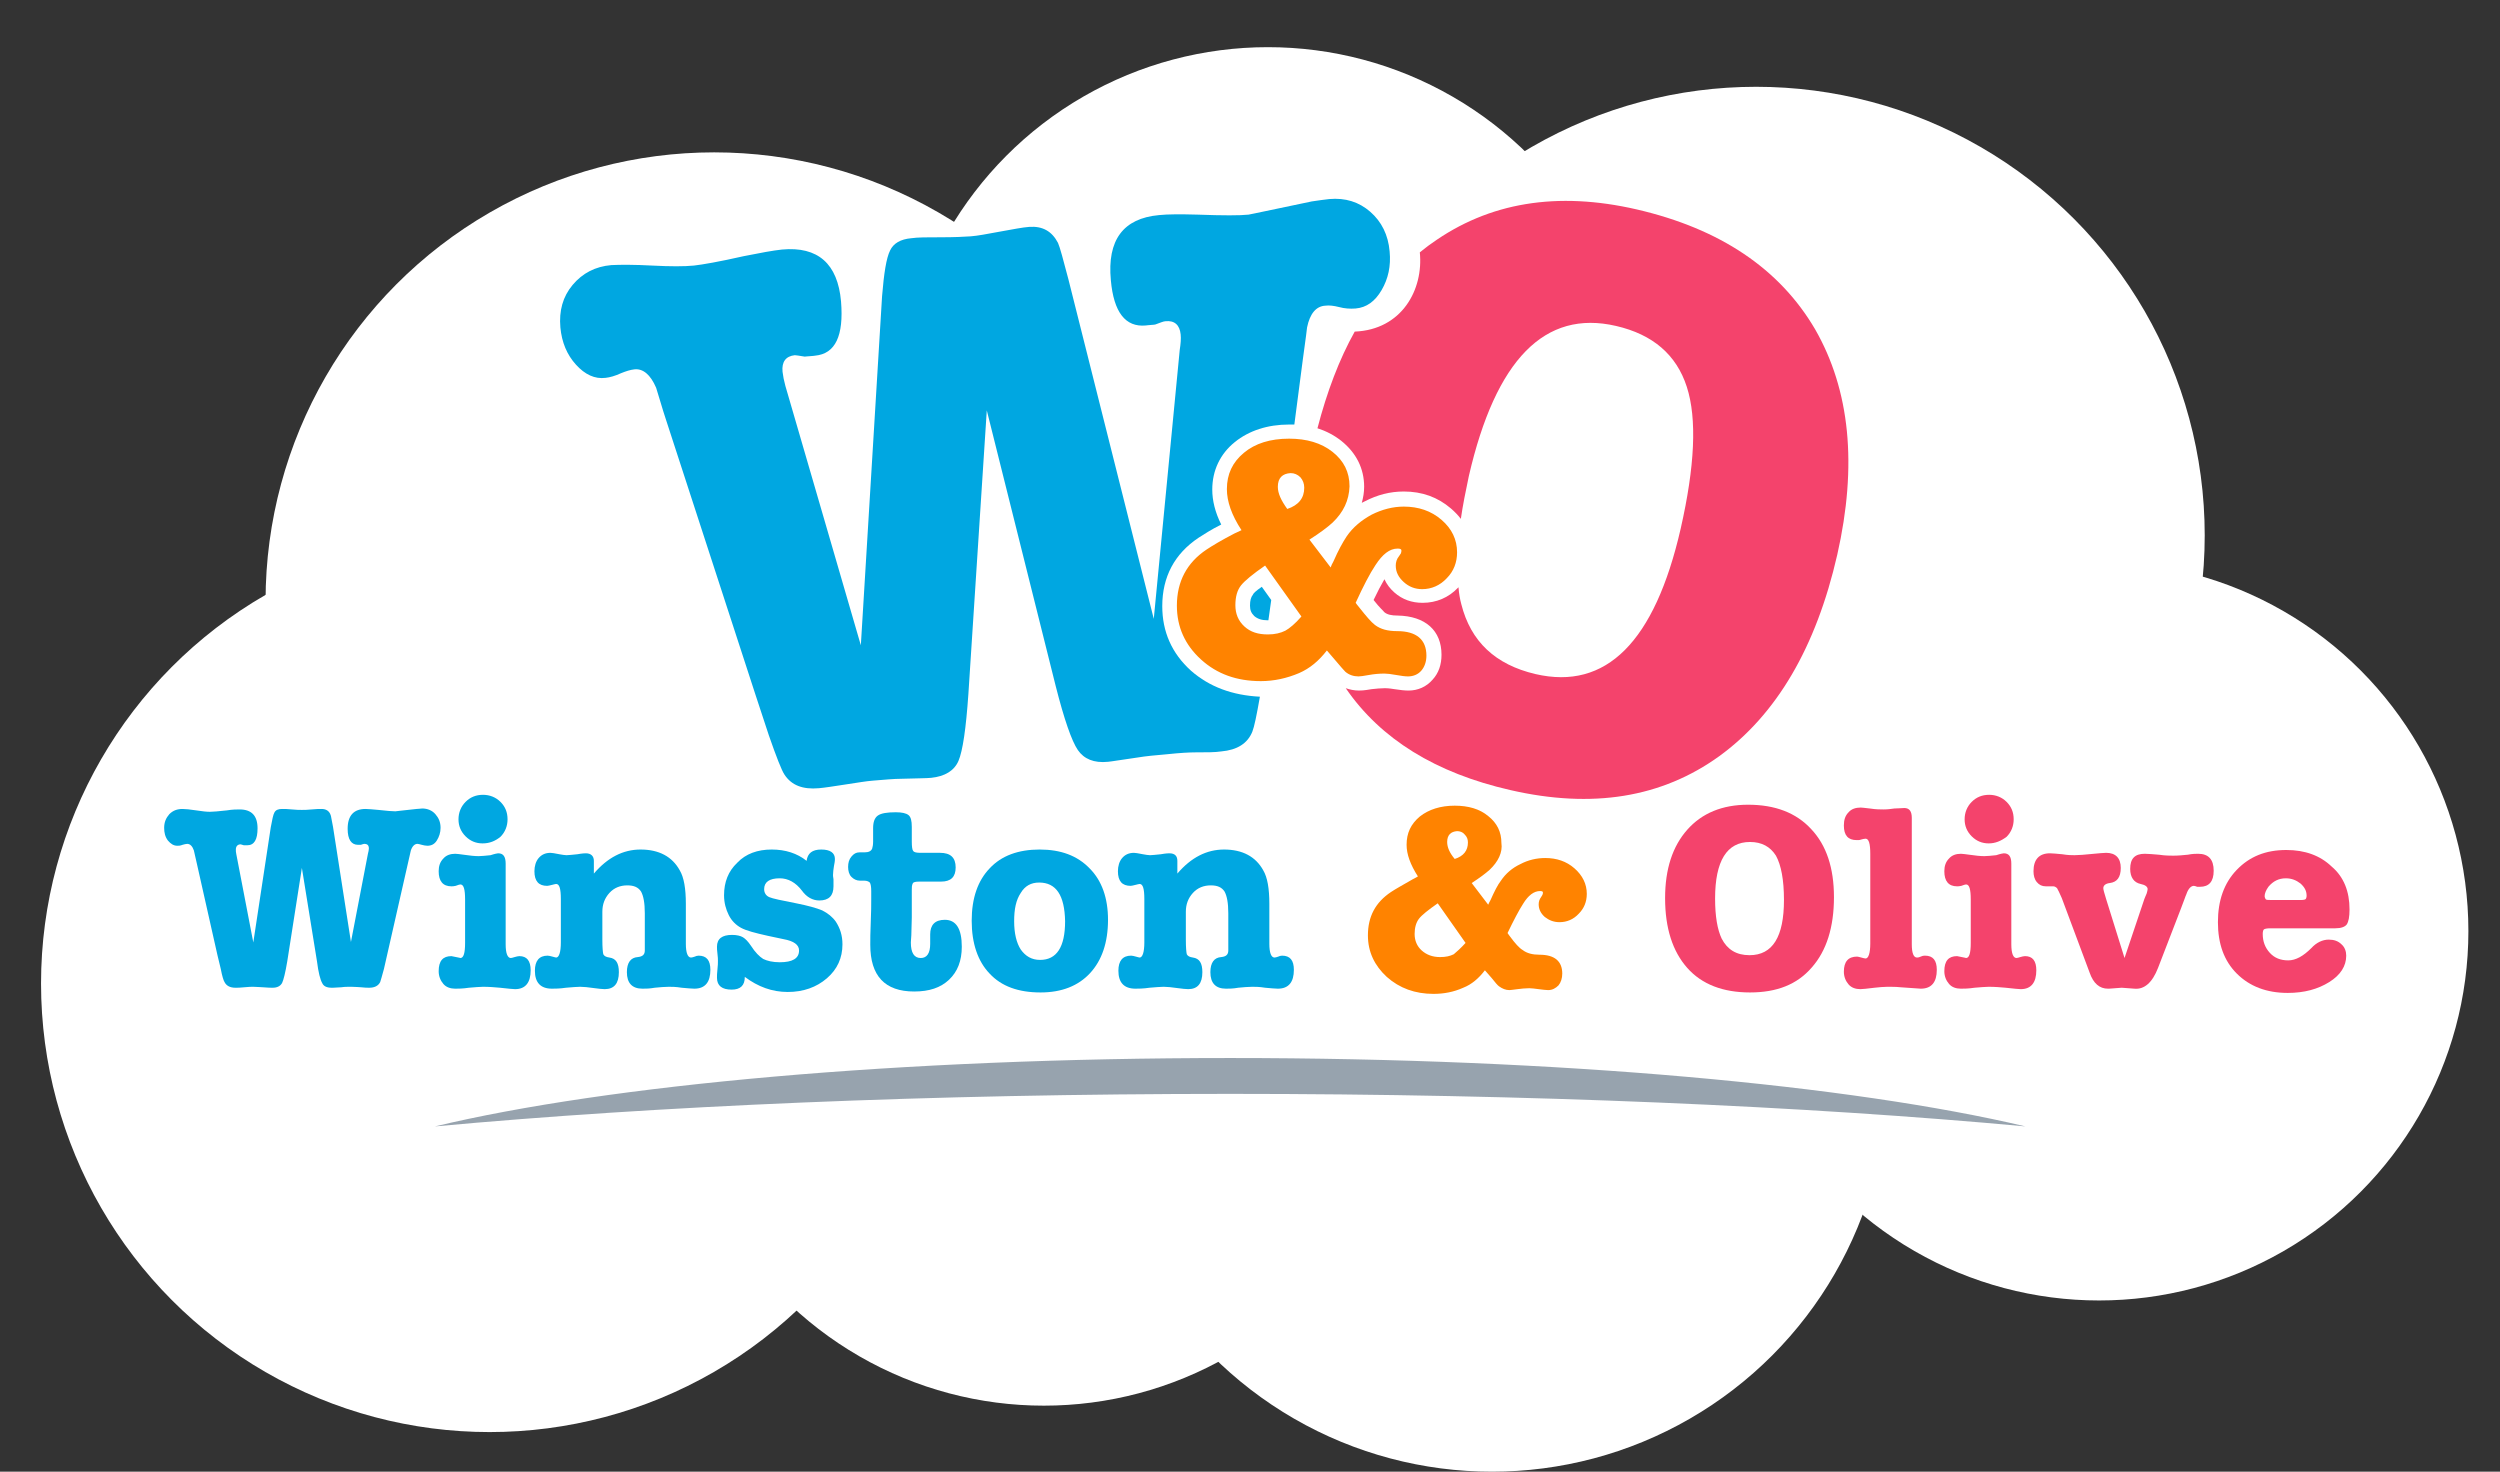 <?xml version="1.0" encoding="utf-8"?>
<!-- Generator: Adobe Illustrator 23.0.1, SVG Export Plug-In . SVG Version: 6.00 Build 0)  -->
<svg version="1.1" id="Layer_1" xmlns="http://www.w3.org/2000/svg" xmlns:xlink="http://www.w3.org/1999/xlink" x="0px" y="0px"
	 viewBox="0 0 530 312" style="enable-background:new 0 0 530 312;" xml:space="preserve">
<rect x="0" y="0" width="530" height="312" fill="#333333" stroke="none"/>
<style type="text/css">
	.st0{fill:#FFFFFF;}
	.st1{fill:#00A7E1;}
	.st2{fill:#F4436C;}
	.st3{fill:#FF8300;}
	.st4{fill:#97A3AE;}
</style>
<g>
	<g>
		<circle class="st0" cx="103.8" cy="208.5" r="95.1"/>
		<circle class="st0" cx="372.3" cy="113.5" r="95.1"/>
		<circle class="st0" cx="151.4" cy="127.4" r="95.1"/>
		<circle class="st0" cx="316.3" cy="228.1" r="83.9"/>
		<circle class="st0" cx="221.3" cy="219.7" r="78.3"/>
		<circle class="st0" cx="445" cy="197.4" r="78.3"/>
		<circle class="st0" cx="268.8" cy="88.3" r="78.3"/>
	</g>
	<g>
		<g>
			<g>
				<path class="st1" d="M252.5,142.2c-4.1-3.7-6.1-8.3-6.1-13.7c0-6.2,2.6-11.1,7.7-14.5c1.1-0.7,2.6-1.7,4.8-2.8
					c-1.3-2.6-1.9-5.1-1.9-7.4c0-4.1,1.7-7.6,4.8-10.1c3-2.4,6.9-3.7,11.5-3.7c0.4,0,0.7,0,1.1,0l1.8-13.8c0.6-4.4,0.9-6.6,0.9-6.8
					c0.6-2.9,1.9-4.5,3.9-4.6c0.8-0.1,1.7,0,2.9,0.3c1.1,0.3,2.3,0.4,3.5,0.3c2.3-0.2,4.1-1.5,5.5-3.9c1.4-2.4,2-5.1,1.7-8.2
					c-0.3-3.5-1.7-6.3-4.1-8.4c-2.4-2.1-5.3-3-8.7-2.7c-1,0.1-2.3,0.3-3.7,0.5c-8.7,1.8-13.2,2.8-13.4,2.8c-1.8,0.2-5.4,0.2-10.8,0
					c-3.6-0.1-6.3-0.1-8.2,0.1c-7.6,0.7-11,5.3-10.2,13.8c0.6,6.8,3.1,10,7.4,9.6c0.2,0,0.6-0.1,1-0.1c0.5,0,0.8-0.1,1-0.1
					c1.1-0.4,1.8-0.7,2.2-0.7c1.9-0.2,3,0.8,3.2,2.8c0.1,0.9,0,2-0.2,3.3l-5.5,57l-18.1-72c-1.1-4.2-1.8-6.8-2.2-7.7
					c-1.3-2.5-3.3-3.6-6.1-3.4c-1.4,0.1-3.4,0.5-6.2,1c-2.7,0.5-4.8,0.9-6.2,1c-1.4,0.1-3.5,0.2-6.3,0.2c-2.9,0-5,0-6.3,0.2
					c-2.3,0.2-3.8,1.1-4.5,2.6c-0.8,1.6-1.3,4.8-1.7,9.7l-4.5,74l-16-55c-0.3-1.1-0.5-2.1-0.6-3c-0.2-2.1,0.7-3.3,2.6-3.5
					c0.2,0,0.9,0.1,2.1,0.3c0.3,0,0.7-0.1,1.2-0.1c0.5,0,0.8-0.1,1-0.1c4.3-0.4,6.1-4.2,5.5-11.5c-0.7-8-4.9-11.7-12.5-11
					c-1.9,0.2-4.6,0.7-8.1,1.4c-5.3,1.2-8.8,1.8-10.6,2c-2,0.2-5,0.2-8.8,0c-3.8-0.2-6.7-0.2-8.7-0.1c-3.4,0.3-6.1,1.7-8.2,4.2
					c-2.1,2.5-2.9,5.5-2.6,9c0.3,3.2,1.4,5.8,3.3,7.9c1.9,2.1,4,3.1,6.3,2.8c0.9-0.1,2-0.4,3.3-1c1-0.4,1.9-0.7,2.8-0.8
					c1.8-0.2,3.4,1.1,4.6,3.9c0.7,2.2,1.3,4.4,2,6.5l19.1,58.7l2.8,8.5c1.6,4.6,2.7,7.4,3.3,8.3c1.5,2.3,3.9,3.2,7.3,2.9
					c1.2-0.1,3.1-0.4,5.7-0.8s4.4-0.7,5.7-0.8c2.5-0.2,4.5-0.4,6.1-0.4c3.2-0.1,5.3-0.1,6.3-0.2c2.9-0.3,4.9-1.5,5.8-3.6
					c0.9-2.1,1.6-6.9,2.1-14.2l3.9-60.1l14.6,58.4c1.8,7.1,3.4,11.7,4.7,13.6c1.3,1.9,3.4,2.8,6.4,2.5l0.8-0.1l5.4-0.8
					c1.8-0.3,3.9-0.5,6.3-0.7c2.8-0.3,4.8-0.4,6-0.4c2.4,0,4.2,0,5.5-0.2c3.4-0.3,5.6-1.7,6.6-4.2c0.4-1,0.9-3.4,1.6-7.4
					C261.2,147.4,256.4,145.6,252.5,142.2z"/>
				<path class="st1" d="M265.6,126.1c-0.4,0.5-0.6,1.2-0.6,2.3c0,1,0.3,1.6,0.9,2.2c0.7,0.6,1.6,0.9,2.8,0.9c0.1,0,0.1,0,0.2,0
					l0.6-4.3l-2-2.8C266.2,125.3,265.7,125.8,265.6,126.1z"/>
			</g>
			<path class="st2" d="M384.8,69.8C377.3,57,364.7,48.5,347,44.4c-16.9-3.9-31.4-1.5-43.5,7.2c-0.9,0.6-1.7,1.3-2.5,1.9
				c0.8,7.9-3.8,16.4-13.8,16.8c-3.3,5.9-5.9,12.8-7.9,20.5c1.9,0.6,3.6,1.5,5.1,2.7c3.1,2.5,4.8,5.8,4.8,9.7c0,1.2-0.2,2.3-0.5,3.4
				c0.2-0.1,0.4-0.2,0.6-0.3c2.7-1.4,5.4-2.1,8.3-2.1c3.9,0,7.2,1.2,10,3.6c0.8,0.7,1.5,1.4,2.1,2.2c0.4-2.8,1-5.8,1.7-9.1
				c5.7-24.7,16.1-35.3,31.2-31.8c7.8,1.8,12.8,6.1,15,12.9c2.2,6.8,1.7,16.9-1.3,30.1c-5.5,24-15.8,34.3-30.8,30.8
				c-8.5-2-13.7-6.9-15.7-14.8c-0.3-1.1-0.5-2.3-0.6-3.6c0,0-0.1,0.1-0.1,0.1c-2,2.1-4.6,3.2-7.5,3.2c-2.3,0-4.3-0.7-6-2.2
				c-0.9-0.8-1.6-1.7-2.1-2.8c-0.7,1.2-1.5,2.7-2.3,4.4c1.4,1.8,2.1,2.3,2.2,2.5l0.1,0.1c0.6,0.5,1.5,0.7,2.8,0.7
				c5.9,0.1,9.3,3.2,9.3,8.3c0,2.1-0.6,3.9-1.9,5.3c-1.3,1.5-3.1,2.3-5.1,2.3c-0.8,0-1.7-0.1-3-0.3c-1.2-0.2-1.8-0.2-2-0.2
				c-0.9,0-1.8,0.1-2.8,0.2c-1.7,0.3-2.3,0.3-2.7,0.3c-1,0-1.9-0.2-2.8-0.5c7.4,10.8,19.1,18,34.9,21.6c17.4,4,32.1,1.6,44.3-7.2
				c12.1-8.8,20.5-23,25-42.7C393.8,98.6,392.2,82.7,384.8,69.8z"/>
			<path class="st3" d="M282.5,110.8c-1.1,1-2.7,2.2-4.9,3.6l4.5,5.9c0.1-0.3,0.3-0.8,0.6-1.3c1-2.3,2-4.1,2.8-5.3
				c1.3-1.9,3.1-3.4,5.3-4.6c2.2-1.1,4.5-1.7,6.8-1.7c3.1,0,5.8,0.9,8,2.8c2.2,1.9,3.3,4.2,3.3,6.9c0,2.1-0.7,4-2.2,5.5
				c-1.4,1.5-3.2,2.3-5.2,2.3c-1.5,0-2.8-0.5-3.9-1.5c-1.1-1-1.7-2.1-1.7-3.5c0-0.7,0.2-1.4,0.7-2l0.4-0.6c0.1-0.3,0.1-0.5,0.1-0.6
				c0-0.3-0.3-0.4-0.8-0.4c-1.7,0-3.2,1.2-4.7,3.5c-1.2,1.8-2.6,4.5-4.2,8c0.1,0.2,0.4,0.5,0.7,0.9c1.5,1.9,2.6,3.2,3.4,3.8
				c1.2,0.9,2.7,1.3,4.7,1.3c4.1,0,6.2,1.8,6.2,5.2c0,1.3-0.4,2.4-1.1,3.2c-0.7,0.8-1.7,1.2-2.8,1.2c-0.6,0-1.4-0.1-2.5-0.3
				c-1.1-0.2-1.9-0.3-2.5-0.3c-1.1,0-2.2,0.1-3.3,0.3c-1.1,0.2-1.8,0.3-2.2,0.3c-1,0-2-0.3-2.8-1c-0.3-0.3-1-1.1-2.1-2.4l-1.8-2.1
				c-1.7,2.2-3.6,3.8-5.9,4.8c-2.6,1.1-5.3,1.7-8.1,1.7c-5.1,0-9.3-1.5-12.7-4.6c-3.4-3.1-5.1-6.9-5.1-11.4c0-5.1,2.1-9.1,6.3-11.9
				c1.2-0.8,3.2-2,5.9-3.4c0.3-0.1,0.8-0.4,1.5-0.7c-2.1-3.2-3.1-6.1-3.1-8.7c0-3.2,1.2-5.7,3.6-7.7c2.4-2,5.6-3,9.6-3
				c3.7,0,6.8,0.9,9.2,2.8c2.4,1.9,3.6,4.3,3.6,7.3C286,106.1,284.8,108.6,282.5,110.8z M275.9,130.7l-7.7-10.8
				c-2.6,1.8-4.3,3.2-5.1,4.2c-0.8,1-1.2,2.4-1.2,4.2c0,1.8,0.6,3.3,1.9,4.5c1.3,1.2,2.9,1.7,5,1.7c1.5,0,2.7-0.3,3.7-0.8
				C273.4,133.2,274.6,132.2,275.9,130.7z M270.9,103.2c0,1.4,0.7,2.9,2,4.7c2.4-0.8,3.6-2.3,3.6-4.5c0-0.9-0.3-1.6-0.8-2.2
				c-0.6-0.6-1.3-0.9-2.1-0.9C271.9,100.4,270.9,101.3,270.9,103.2z"/>
		</g>
		<g>
			<path class="st4" d="M260.8,231.9c63.6,0,122.2,2.6,168.6,6.9c-36.8-8.7-98.5-14.5-168.6-14.5s-131.8,5.7-168.6,14.5
				C138.7,234.5,197.2,231.9,260.8,231.9z"/>
			<g>
				<path class="st1" d="M70.6,175.3l3.8,24.4l3.6-18.7c0.1-0.4,0.2-0.8,0.2-1.1c0-0.7-0.3-1-1-1c-0.1,0-0.4,0.1-0.7,0.2
					c-0.1,0-0.2,0-0.3,0c-0.2,0-0.3,0-0.3,0c-1.4,0-2.2-1.1-2.2-3.4c0-2.8,1.3-4.2,3.8-4.2c0.6,0,1.5,0.1,2.7,0.2
					c1.8,0.2,3,0.3,3.6,0.3c0.1,0,1.6-0.2,4.5-0.5c0.5,0,0.9-0.1,1.2-0.1c1.1,0,2.1,0.4,2.8,1.2c0.7,0.8,1.1,1.7,1.1,2.9
					c0,1-0.3,1.9-0.8,2.7c-0.5,0.8-1.2,1.1-2,1.1c-0.4,0-0.8-0.1-1.2-0.2c-0.4-0.1-0.7-0.2-0.9-0.2c-0.6,0-1.1,0.5-1.4,1.4
					c0,0-0.2,0.8-0.5,2.2l-5.2,22.9c-0.4,1.5-0.7,2.5-0.8,2.8c-0.4,0.8-1.2,1.2-2.3,1.2c-0.4,0-1,0-1.8-0.1c-0.4,0-1-0.1-2-0.1
					c-0.8,0-1.5,0-2.1,0.1l-1.8,0.1h-0.3c-1,0-1.7-0.3-2-1c-0.4-0.7-0.8-2.2-1.1-4.6L64,184l-3.1,19.8c-0.4,2.4-0.8,4-1.1,4.6
					c-0.4,0.7-1.1,1-2,1c-0.3,0-1,0-2.1-0.1c-0.5,0-1.2-0.1-2-0.1c-0.4,0-1,0-1.9,0.1c-0.8,0.1-1.5,0.1-1.9,0.1
					c-1.1,0-1.9-0.4-2.3-1.2c-0.2-0.3-0.5-1.2-0.8-2.8l-0.7-2.9l-4.5-20c-0.2-0.7-0.3-1.5-0.5-2.2c-0.3-0.9-0.8-1.4-1.4-1.4
					c-0.3,0-0.6,0.1-1,0.2c-0.5,0.2-0.8,0.2-1.1,0.2c-0.8,0-1.4-0.4-2-1.1c-0.6-0.8-0.8-1.7-0.8-2.7c0-1.2,0.4-2.1,1.1-2.9
					c0.8-0.8,1.7-1.1,2.8-1.1c0.6,0,1.6,0.1,2.9,0.3c1.3,0.2,2.2,0.3,2.9,0.3c0.6,0,1.8-0.1,3.6-0.3c1.2-0.2,2.1-0.2,2.7-0.2
					c2.5,0,3.8,1.3,3.8,4c0,2.4-0.7,3.6-2.2,3.6c-0.1,0-0.2,0-0.3,0c-0.2,0-0.3,0-0.4,0c-0.4-0.1-0.6-0.2-0.7-0.2
					c-0.6,0-1,0.4-1,1.1c0,0.3,0,0.6,0.1,1l3.6,18.7l3.7-24.4c0.3-1.6,0.5-2.7,0.8-3.2c0.3-0.5,0.8-0.7,1.6-0.7c0.5,0,1.2,0,2.1,0.1
					c0.9,0.1,1.6,0.1,2.1,0.1c0.5,0,1.1,0,2.1-0.1c0.9-0.1,1.6-0.1,2.1-0.1c0.9,0,1.6,0.4,1.9,1.3C70.2,173,70.3,173.9,70.6,175.3z"
					/>
				<path class="st1" d="M105.6,180.9c1.1,0,1.6,0.7,1.6,2.2v17.1c0,1.9,0.4,2.9,1.1,2.9c0.2,0,0.4-0.1,0.8-0.2
					c0.4-0.1,0.7-0.2,1-0.2c1.6,0,2.4,1,2.4,3c0,2.6-1.1,4-3.3,4c-0.4,0-1.4-0.1-3.2-0.3c-1.1-0.1-2.3-0.2-3.6-0.2
					c-0.7,0-1.7,0.1-3,0.2c-1.3,0.2-2.3,0.2-2.9,0.2c-1,0-1.9-0.3-2.5-1c-0.6-0.7-1-1.6-1-2.7c0-2.2,0.9-3.2,2.7-3.2l1.5,0.3
					c0.2,0,0.3,0.1,0.4,0.1c0.7,0,1-1.1,1-3.2v-9.2c0-2.2-0.3-3.2-1-3.2c-0.1,0-0.5,0.1-1,0.3c-0.4,0.1-0.7,0.1-0.9,0.1
					c-1.8,0-2.7-1.1-2.7-3.2c0-1.1,0.3-2,1-2.7c0.6-0.7,1.5-1,2.5-1c0.4,0,1,0.1,1.8,0.2c1.3,0.2,2.4,0.3,3.2,0.3
					c0.6,0,1.5-0.1,2.5-0.2C104.9,181,105.5,180.9,105.6,180.9z M102.3,178.8c-1.4,0-2.6-0.5-3.6-1.5c-1-1-1.5-2.2-1.5-3.6
					c0-1.4,0.5-2.7,1.5-3.7c1-1,2.2-1.5,3.7-1.5c1.4,0,2.7,0.5,3.7,1.5c1,1,1.5,2.2,1.5,3.7c0,1.4-0.5,2.7-1.5,3.7
					C105,178.3,103.8,178.8,102.3,178.8z"/>
				<path class="st1" d="M125.9,182.5v2.7c2.9-3.4,6.2-5.1,9.9-5.1c3.9,0,6.7,1.5,8.3,4.4c0.9,1.5,1.3,3.9,1.3,7.1v8.5
					c0,1.9,0.4,2.9,1.1,2.9c0.2,0,0.5-0.1,0.8-0.2c0.2-0.1,0.5-0.2,0.8-0.2c1.7,0,2.5,1,2.5,3c0,2.6-1.1,4-3.4,4
					c-0.6,0-1.5-0.1-2.7-0.2c-1.2-0.2-2.1-0.2-2.7-0.2c-0.9,0-1.9,0.1-3,0.2c-1.1,0.2-1.9,0.2-2.6,0.2c-2.2,0-3.3-1.2-3.3-3.5
					c0-2,0.8-3.1,2.3-3.2c1-0.1,1.5-0.5,1.5-1.4v-7.9c0-2.2-0.3-3.7-0.8-4.6c-0.6-0.9-1.5-1.3-2.9-1.3c-1.5,0-2.8,0.5-3.8,1.6
					c-1,1.1-1.5,2.4-1.5,4v5.9c0,1.7,0.1,2.7,0.2,3.1c0.2,0.4,0.6,0.6,1.3,0.7c1.4,0.2,2,1.2,2,3.1c0,2.4-1,3.6-3,3.6
					c-0.6,0-1.3-0.1-2.1-0.2c-1.4-0.2-2.4-0.3-3.1-0.3c-0.7,0-1.7,0.1-3,0.2c-1.3,0.2-2.4,0.2-3,0.2c-2.4,0-3.6-1.3-3.6-3.8
					c0-2.1,0.9-3.2,2.7-3.2c0.3,0,0.6,0.1,1,0.2c0.4,0.1,0.7,0.2,0.8,0.2c0.6,0,1-1.1,1-3.2v-9.2c0-2.2-0.3-3.2-1-3.2
					c-0.2,0-0.4,0.1-0.9,0.2c-0.4,0.1-0.8,0.2-1,0.2c-1.8,0-2.7-1-2.7-3.1c0-1.1,0.3-2.1,0.9-2.8c0.6-0.7,1.4-1.1,2.5-1.1
					c0.3,0,0.9,0.1,1.9,0.3c0.6,0.1,1.1,0.2,1.5,0.2c0.5,0,1.2-0.1,2.3-0.2c1.1-0.2,1.7-0.2,1.8-0.2
					C125.3,180.9,125.9,181.5,125.9,182.5z"/>
				<path class="st1" d="M163.6,180.1c2.9,0,5.4,0.8,7.4,2.4c0.2-1.6,1.2-2.4,3.1-2.4c1.9,0,2.9,0.7,2.9,2c0,0.5-0.1,1-0.2,1.5
					c-0.1,0.7-0.2,1.3-0.2,1.9c0,0.1,0,0.4,0.1,0.9c0,0.5,0,0.9,0,1.3v0.2c0,2-1,3-3,3c-1.4,0-2.7-0.7-3.7-2.1
					c-1.3-1.7-2.9-2.6-4.7-2.6c-2.2,0-3.3,0.8-3.3,2.3c0,0.8,0.4,1.4,1.1,1.7c0.7,0.3,2.6,0.7,5.7,1.3c2.5,0.5,4.3,1,5.5,1.5
					c1.2,0.6,2.2,1.4,2.9,2.4c0.9,1.4,1.4,2.9,1.4,4.8c0,2.9-1.1,5.3-3.3,7.2s-5,2.9-8.3,2.9c-3.3,0-6.3-1.1-9.1-3.2
					c0,1.8-0.9,2.7-2.8,2.7c-2,0-3.1-0.8-3.1-2.5c0-0.4,0-1,0.1-1.8c0.1-0.8,0.1-1.4,0.1-1.8c0-0.3,0-0.8-0.1-1.5
					c-0.1-0.7-0.1-1.2-0.1-1.5c0-1.7,1.1-2.5,3.2-2.5c1,0,1.8,0.2,2.3,0.5c0.5,0.3,1.1,0.9,1.7,1.8c0.9,1.4,1.8,2.3,2.6,2.8
					c0.8,0.4,2,0.7,3.5,0.7c2.7,0,4.1-0.8,4.1-2.5c0-1.2-1.1-2-3.3-2.4l-3.3-0.7c-2.7-0.6-4.6-1.1-5.7-1.7c-1.1-0.6-2-1.5-2.6-2.7
					c-0.6-1.2-1-2.6-1-4.2c0-2.8,0.9-5.1,2.8-6.9C158.1,181,160.6,180.1,163.6,180.1z"/>
				<path class="st1" d="M193.3,188.7v2.3v3.5l-0.1,3.8c-0.1,1.2-0.1,1.8-0.1,1.5c0,2.2,0.7,3.3,2.1,3.3c1.3,0,2-1,2-3
					c0-0.3,0-0.5,0-0.7c0-0.2,0-0.4,0-0.7c0-0.3,0-0.5,0-0.6c0-2,1-3.1,3.1-3.1c2.4,0,3.6,1.9,3.6,5.7c0,3-0.9,5.3-2.7,7
					c-1.8,1.7-4.2,2.5-7.4,2.5c-6.2,0-9.3-3.3-9.3-9.9c0-1.1,0-2.6,0.1-4.8c0.1-2.1,0.1-3.7,0.1-4.8v-1.8c0-0.9-0.1-1.5-0.3-1.8
					c-0.2-0.2-0.6-0.4-1.2-0.4h-0.9c-0.7,0-1.3-0.3-1.8-0.8c-0.5-0.5-0.7-1.3-0.7-2.1c0-0.9,0.2-1.6,0.7-2.2c0.5-0.6,1-0.9,1.7-0.9
					h1.1c0.9,0,1.4-0.3,1.6-0.8c0.1-0.3,0.2-0.8,0.2-1.5v-2.8c0-1.3,0.3-2.2,1-2.7c0.7-0.5,2-0.7,3.8-0.7c1.3,0,2.2,0.2,2.7,0.6
					c0.5,0.4,0.7,1.2,0.7,2.5v3.1c0,1.1,0.1,1.8,0.3,2c0.2,0.3,0.7,0.4,1.6,0.4h4.1c2.2,0,3.3,1,3.3,3.1c0,2-1,3-3.1,3h-4.6
					c-0.8,0-1.3,0.1-1.4,0.4C193.3,187.7,193.3,188.1,193.3,188.7z"/>
				<path class="st1" d="M220.6,210.4c-4.7,0-8.3-1.3-10.8-4c-2.5-2.6-3.8-6.4-3.8-11.2c0-4.8,1.3-8.5,3.8-11.1
					c2.5-2.7,6.1-4,10.6-4c4.5,0,8,1.3,10.6,4c2.6,2.6,3.9,6.3,3.9,10.9c0,4.8-1.3,8.6-3.8,11.3C228.6,209,225.1,210.4,220.6,210.4z
					 M220.3,187.1c-1.7,0-3,0.7-3.9,2.2c-1,1.5-1.4,3.4-1.4,6c0,2.6,0.5,4.6,1.4,6c1,1.4,2.3,2.2,4.1,2.2c3.5,0,5.3-2.7,5.3-8.2
					C225.7,189.8,223.9,187.1,220.3,187.1z"/>
				<path class="st1" d="M249.6,182.5v2.7c2.9-3.4,6.2-5.1,9.9-5.1c3.9,0,6.7,1.5,8.3,4.4c0.9,1.5,1.3,3.9,1.3,7.1v8.5
					c0,1.9,0.4,2.9,1.1,2.9c0.2,0,0.5-0.1,0.8-0.2c0.2-0.1,0.5-0.2,0.8-0.2c1.7,0,2.5,1,2.5,3c0,2.6-1.1,4-3.4,4
					c-0.6,0-1.5-0.1-2.7-0.2c-1.2-0.2-2.1-0.2-2.7-0.2c-0.9,0-1.9,0.1-3,0.2c-1.1,0.2-1.9,0.2-2.6,0.2c-2.2,0-3.3-1.2-3.3-3.5
					c0-2,0.8-3.1,2.3-3.2c1-0.1,1.5-0.5,1.5-1.4v-7.9c0-2.2-0.3-3.7-0.8-4.6c-0.6-0.9-1.5-1.3-2.9-1.3c-1.5,0-2.8,0.5-3.8,1.6
					c-1,1.1-1.5,2.4-1.5,4v5.9c0,1.7,0.1,2.7,0.2,3.1c0.2,0.4,0.6,0.6,1.3,0.7c1.4,0.2,2,1.2,2,3.1c0,2.4-1,3.6-3,3.6
					c-0.6,0-1.3-0.1-2.1-0.2c-1.4-0.2-2.4-0.3-3.1-0.3c-0.7,0-1.7,0.1-3,0.2c-1.3,0.2-2.4,0.2-3,0.2c-2.4,0-3.6-1.3-3.6-3.8
					c0-2.1,0.9-3.2,2.7-3.2c0.3,0,0.6,0.1,1,0.2c0.4,0.1,0.7,0.2,0.8,0.2c0.6,0,1-1.1,1-3.2v-9.2c0-2.2-0.3-3.2-1-3.2
					c-0.2,0-0.4,0.1-0.9,0.2c-0.4,0.1-0.8,0.2-1,0.2c-1.8,0-2.7-1-2.7-3.1c0-1.1,0.3-2.1,0.9-2.8c0.6-0.7,1.4-1.1,2.5-1.1
					c0.3,0,0.9,0.1,1.9,0.3c0.6,0.1,1.1,0.2,1.5,0.2c0.5,0,1.2-0.1,2.3-0.2c1.1-0.2,1.7-0.2,1.8-0.2
					C249.1,180.9,249.6,181.5,249.6,182.5z"/>
				<path class="st3" d="M315.8,184.4c-0.9,0.8-2.1,1.7-3.8,2.8l3.5,4.6c0.1-0.3,0.3-0.6,0.5-1c0.8-1.8,1.5-3.2,2.2-4.1
					c1-1.5,2.4-2.7,4.1-3.5c1.7-0.9,3.5-1.3,5.3-1.3c2.4,0,4.5,0.7,6.2,2.2c1.7,1.5,2.6,3.3,2.6,5.4c0,1.7-0.6,3.1-1.7,4.2
					c-1.1,1.2-2.5,1.8-4.1,1.8c-1.2,0-2.2-0.4-3.1-1.1c-0.9-0.8-1.3-1.7-1.3-2.7c0-0.6,0.2-1.1,0.5-1.5l0.3-0.5
					c0.1-0.2,0.1-0.4,0.1-0.5c0-0.2-0.2-0.3-0.6-0.3c-1.3,0-2.5,0.9-3.6,2.7c-0.9,1.4-2,3.5-3.3,6.2c0.1,0.2,0.3,0.4,0.5,0.7
					c1.1,1.5,2,2.5,2.7,2.9c0.9,0.7,2.1,1,3.6,1c3.2,0,4.8,1.4,4.8,4c0,1-0.3,1.9-0.8,2.5c-0.6,0.6-1.3,1-2.2,1
					c-0.5,0-1.1-0.1-2-0.2c-0.8-0.1-1.5-0.2-2-0.2c-0.8,0-1.7,0.1-2.5,0.2c-0.9,0.1-1.4,0.2-1.7,0.2c-0.8,0-1.5-0.3-2.2-0.8
					c-0.3-0.2-0.8-0.8-1.6-1.8l-1.4-1.6c-1.3,1.7-2.8,3-4.6,3.7c-2,0.9-4.1,1.3-6.3,1.3c-3.9,0-7.2-1.2-9.9-3.6
					c-2.6-2.4-4-5.3-4-8.8c0-4,1.6-7,4.9-9.2c0.9-0.6,2.5-1.5,4.6-2.7c0.2-0.1,0.6-0.3,1.1-0.6c-1.6-2.5-2.4-4.7-2.4-6.7
					c0-2.5,0.9-4.4,2.8-6c1.9-1.5,4.4-2.3,7.4-2.3c2.9,0,5.3,0.7,7.1,2.2c1.9,1.5,2.8,3.4,2.8,5.7
					C318.6,180.7,317.6,182.7,315.8,184.4z M310.7,199.9l-5.9-8.4c-2,1.4-3.4,2.5-4,3.3c-0.6,0.8-0.9,1.9-0.9,3.2
					c0,1.4,0.5,2.6,1.5,3.5c1,0.9,2.3,1.4,3.9,1.4c1.2,0,2.1-0.2,2.9-0.6C308.8,201.8,309.7,201,310.7,199.9z M306.8,178.5
					c0,1.1,0.5,2.3,1.6,3.6c1.9-0.6,2.8-1.8,2.8-3.5c0-0.7-0.2-1.2-0.7-1.7c-0.4-0.5-1-0.7-1.6-0.7
					C307.6,176.3,306.8,177,306.8,178.5z"/>
				<path class="st2" d="M371,210.4c-5.7,0-10.2-1.7-13.3-5.2c-3.1-3.5-4.7-8.4-4.7-14.8c0-6.2,1.6-11,4.7-14.5
					c3.1-3.5,7.4-5.3,12.9-5.3c5.7,0,10.2,1.7,13.4,5.2c3.2,3.4,4.8,8.2,4.8,14.4c0,6.4-1.6,11.4-4.7,14.9
					C381,208.7,376.7,210.4,371,210.4z M371,178.5c-4.9,0-7.4,4-7.4,12c0,3.8,0.5,6.6,1.4,8.5c1.2,2.3,3.1,3.5,5.9,3.5
					c4.9,0,7.3-3.9,7.3-11.7c0-4.3-0.6-7.4-1.7-9.4C375.3,179.5,373.5,178.5,371,178.5z"/>
				<path class="st2" d="M403.7,171.3c1.1,0,1.6,0.7,1.6,2.1v26.8c0,1.9,0.4,2.8,1.1,2.8c0.3,0,0.6-0.1,0.8-0.2
					c0.2-0.1,0.5-0.2,0.9-0.2c1.7,0,2.5,1,2.5,3c0,2.6-1.1,4-3.4,4c0,0-1.5-0.1-4.3-0.3c-0.9-0.1-1.8-0.1-2.8-0.1
					c-0.8,0-1.7,0.1-2.7,0.2c-1.6,0.2-2.6,0.3-3,0.3c-1,0-1.9-0.3-2.5-1c-0.6-0.7-1-1.6-1-2.7c0-2.1,0.9-3.2,2.8-3.2
					c0.2,0,0.5,0.1,0.9,0.2c0.4,0.1,0.7,0.2,0.9,0.2c0.6,0,1-1.1,1-3.2V181c0-2.1-0.3-3.2-1-3.2c-0.3,0-0.6,0.1-1,0.2
					c-0.2,0.1-0.5,0.1-0.9,0.1c-1.8,0-2.7-1-2.7-3.1c0-1.2,0.3-2.1,1-2.8c0.6-0.7,1.5-1,2.6-1c0.3,0,0.9,0.1,1.9,0.2
					c1.3,0.2,2.2,0.2,2.9,0.2c0.9,0,1.6-0.1,2.3-0.2C402.5,171.4,403.2,171.3,403.7,171.3z"/>
				<path class="st2" d="M424.8,180.9c1.1,0,1.6,0.7,1.6,2.2v17.1c0,1.9,0.4,2.9,1.1,2.9c0.2,0,0.4-0.1,0.8-0.2
					c0.4-0.1,0.7-0.2,1-0.2c1.6,0,2.4,1,2.4,3c0,2.6-1.1,4-3.3,4c-0.4,0-1.4-0.1-3.2-0.3c-1.1-0.1-2.3-0.2-3.6-0.2
					c-0.7,0-1.7,0.1-3,0.2c-1.3,0.2-2.3,0.2-2.9,0.2c-1,0-1.9-0.3-2.5-1c-0.6-0.7-1-1.6-1-2.7c0-2.2,0.9-3.2,2.7-3.2l1.5,0.3
					c0.2,0,0.3,0.1,0.4,0.1c0.7,0,1-1.1,1-3.2v-9.2c0-2.2-0.3-3.2-1-3.2c-0.1,0-0.5,0.1-1,0.3c-0.4,0.1-0.7,0.1-0.9,0.1
					c-1.8,0-2.7-1.1-2.7-3.2c0-1.1,0.3-2,1-2.7c0.6-0.7,1.5-1,2.5-1c0.4,0,1,0.1,1.8,0.2c1.3,0.2,2.4,0.3,3.2,0.3
					c0.6,0,1.5-0.1,2.5-0.2C424.1,181,424.7,180.9,424.8,180.9z M421.6,178.8c-1.4,0-2.6-0.5-3.6-1.5c-1-1-1.5-2.2-1.5-3.6
					c0-1.4,0.5-2.7,1.5-3.7c1-1,2.2-1.5,3.7-1.5c1.4,0,2.7,0.5,3.7,1.5c1,1,1.5,2.2,1.5,3.7c0,1.4-0.5,2.7-1.5,3.7
					C424.2,178.3,423,178.8,421.6,178.8z"/>
				<path class="st2" d="M446.5,190.6l3.9,12.5l4.2-12.5c0.1-0.3,0.3-0.7,0.5-1.2c0.1-0.4,0.2-0.7,0.2-0.9c0-0.5-0.5-0.9-1.5-1.1
					c-1.4-0.3-2.2-1.4-2.2-3.2c0-2.2,1-3.2,3.1-3.2c0.7,0,1.7,0.1,3,0.2c1.3,0.2,2.4,0.2,3,0.2c1.1,0,2.1-0.1,3.1-0.2
					c1-0.2,1.8-0.2,2.2-0.2c2.2,0,3.3,1.2,3.3,3.6c0,2.3-1,3.4-2.9,3.4c-0.1,0-0.2,0-0.3,0c-0.2,0-0.2,0-0.3,0
					c-0.3-0.1-0.5-0.2-0.7-0.2c-0.6,0-1.2,0.6-1.6,1.8c-0.2,0.4-0.5,1.4-1.1,2.9l-4.9,12.7c-1.2,3.1-2.9,4.6-5,4.4l-2.7-0.2
					l-2.7,0.2c0,0-0.1,0-0.2,0c-1.8,0-3.1-1.1-3.9-3.4l-5.9-15.8c-0.5-1.1-0.8-1.8-1-2.1c-0.2-0.2-0.5-0.4-0.8-0.4c0,0-0.1,0-0.3,0
					c-0.1,0-0.2,0-0.3,0c-0.3,0-0.6,0-1,0c-0.8,0-1.4-0.3-1.9-0.9c-0.5-0.6-0.7-1.4-0.7-2.3c0-2.5,1.2-3.8,3.5-3.8
					c0.6,0,1.4,0.1,2.6,0.2c1.2,0.2,2,0.2,2.6,0.2c0.8,0,2.2-0.1,4.1-0.3c1.2-0.1,2-0.2,2.6-0.2c2,0,3.1,1.1,3.1,3.2
					c0,2-0.8,3-2.3,3.2c-0.9,0.1-1.4,0.5-1.4,1.1C445.9,188.6,446.1,189.3,446.5,190.6z"/>
				<path class="st2" d="M498.1,192.8c0,1.6-0.2,2.6-0.6,3.2c-0.4,0.5-1.2,0.8-2.4,0.8h-13.8c-0.7,0-1.1,0.1-1.3,0.2
					c-0.2,0.1-0.3,0.5-0.3,1c0,1.6,0.5,2.9,1.5,4c1,1.1,2.3,1.6,3.9,1.6c1.6,0,3.2-0.9,4.9-2.6c1.1-1.2,2.4-1.8,3.7-1.8
					c1.1,0,2,0.3,2.7,1c0.7,0.6,1,1.5,1,2.4c0,2.2-1.2,4.1-3.6,5.6c-2.4,1.5-5.3,2.3-8.8,2.3c-4.5,0-8.1-1.4-10.8-4.1
					c-2.7-2.7-4-6.3-4-10.9c0-4.6,1.3-8.3,4-11.1c2.7-2.8,6.1-4.2,10.5-4.2c4,0,7.2,1.2,9.6,3.5C496.9,185.9,498.1,189,498.1,192.8z
					 M480.1,190c0,0.2,0.1,0.4,0.2,0.6c0.1,0.2,0.5,0.2,1.2,0.2h6.3c0.6,0,0.9-0.1,1-0.2c0.1-0.1,0.2-0.4,0.2-0.7
					c0-1-0.4-1.8-1.3-2.6c-0.9-0.7-1.9-1.1-3.1-1.1c-1.5,0-2.7,0.6-3.7,1.8C480.4,188.7,480.1,189.4,480.1,190z"/>
			</g>
		</g>
	</g>
</g>
</svg>
